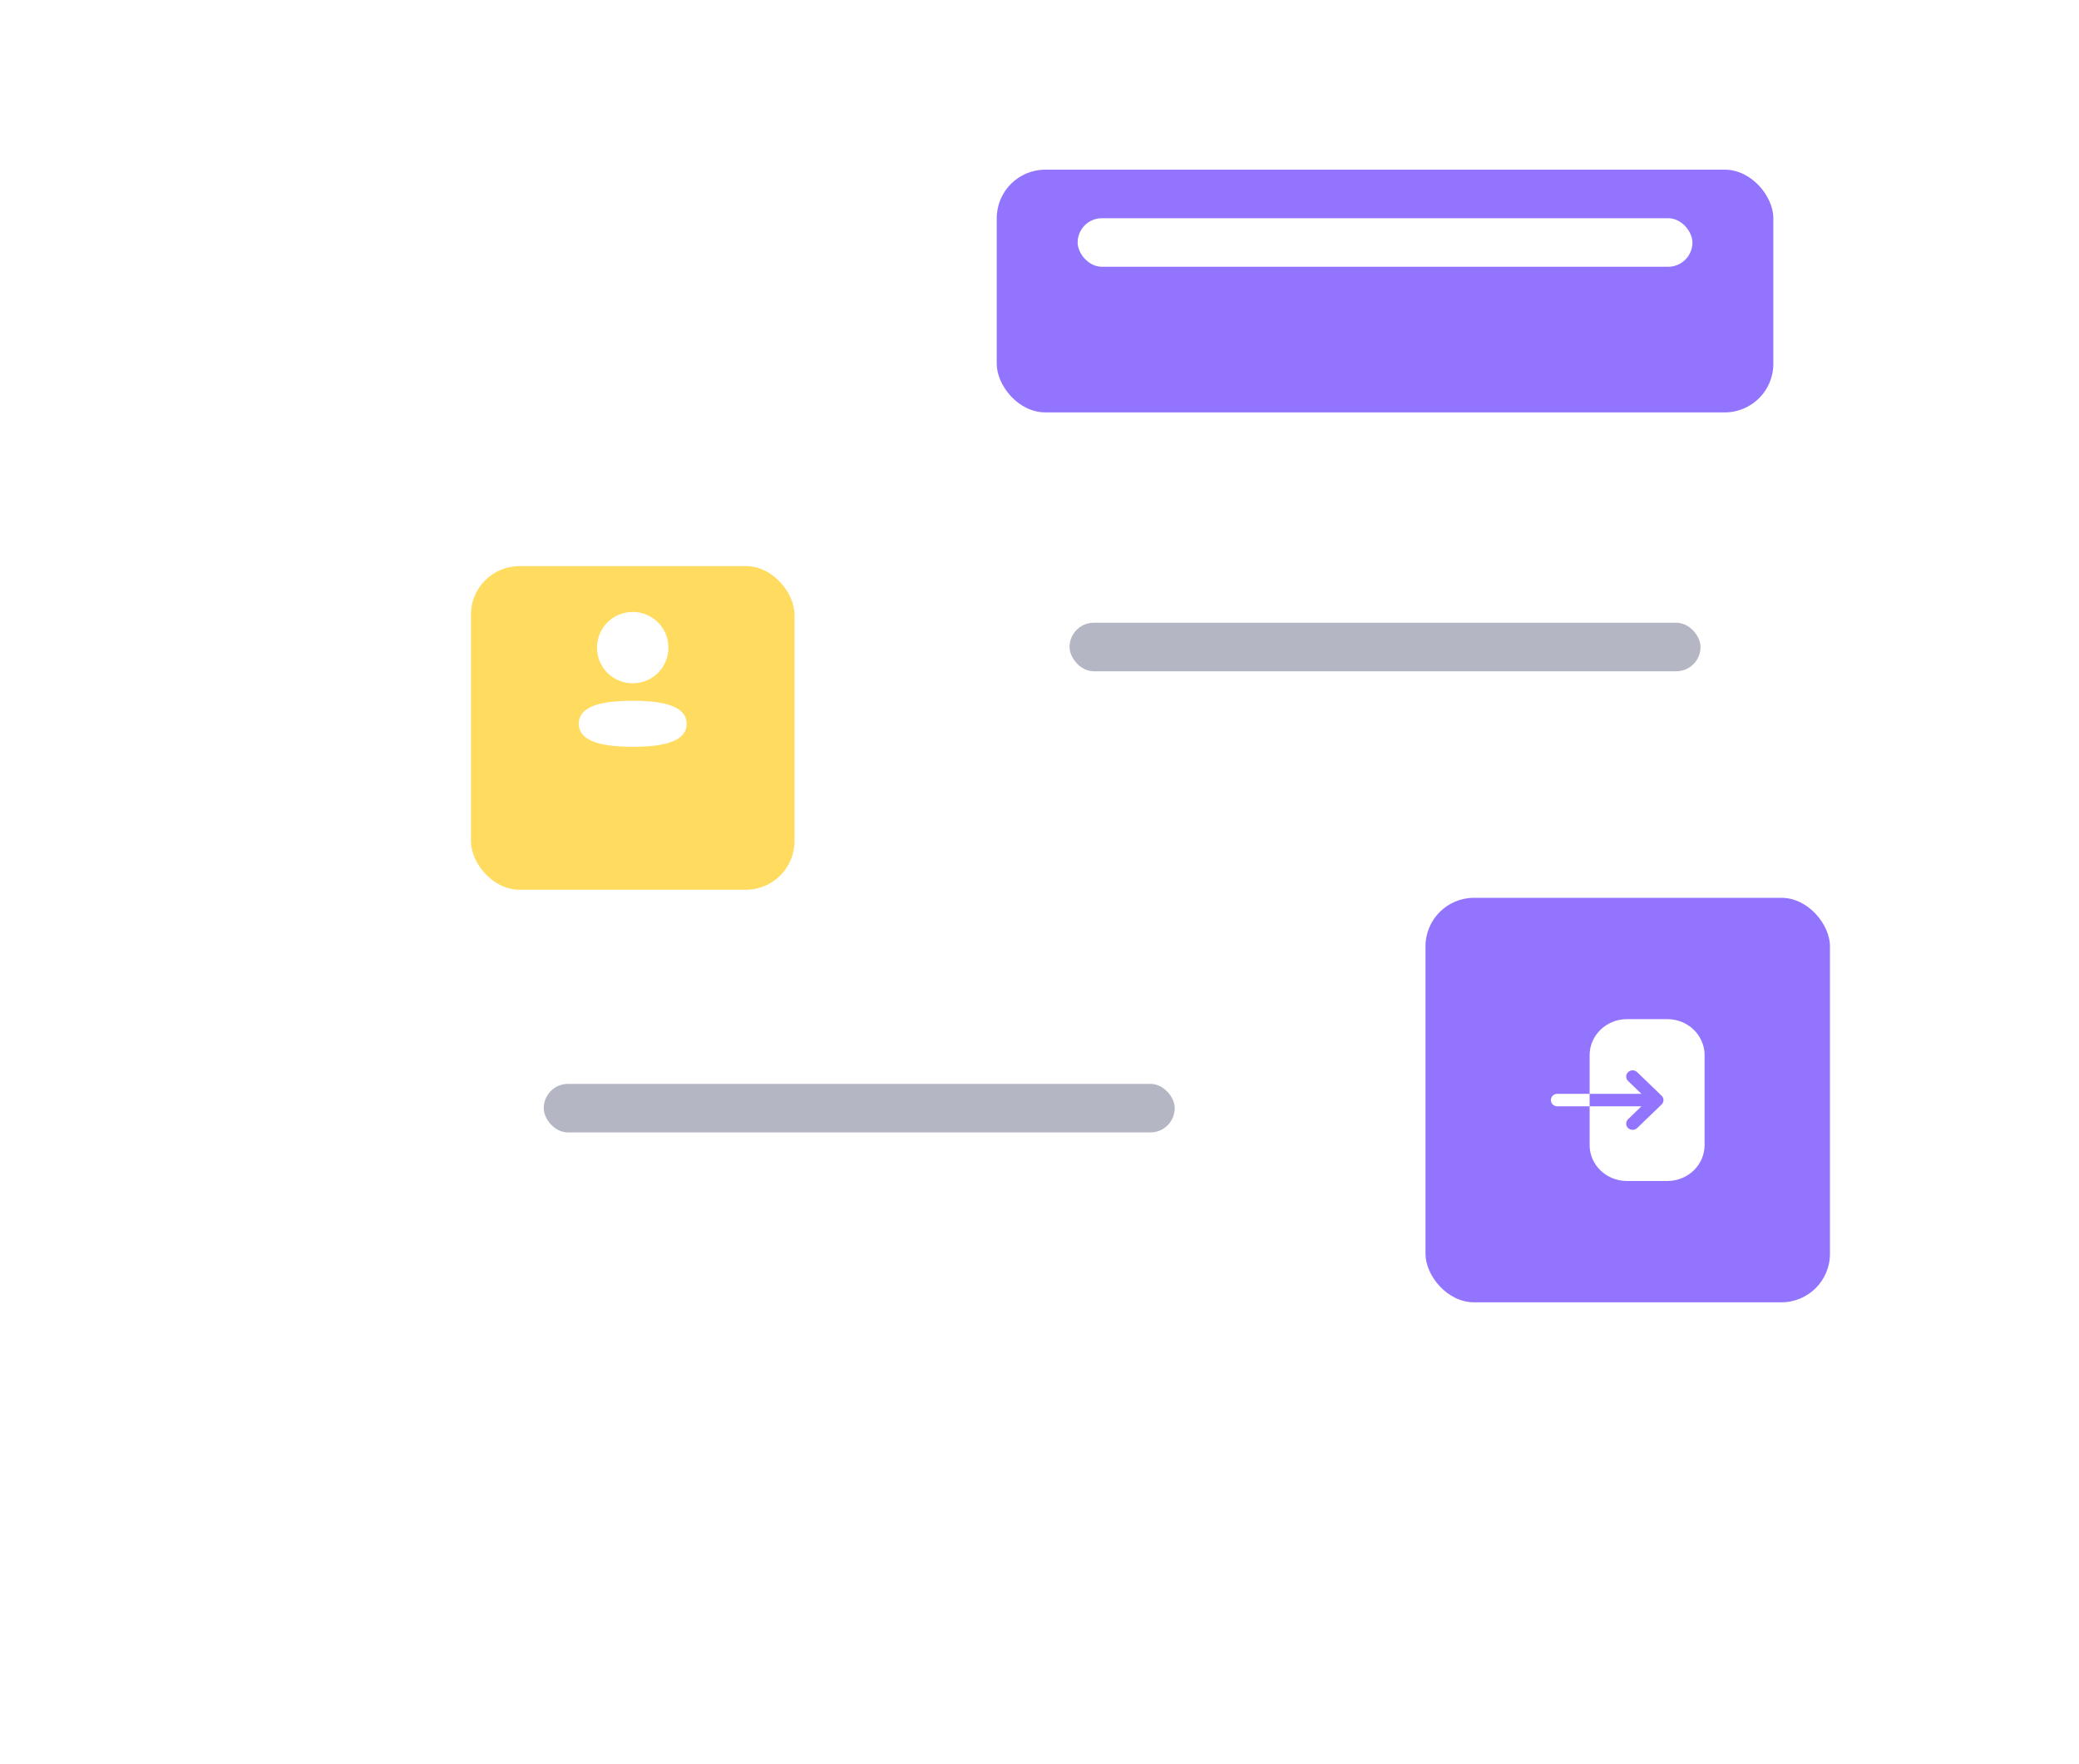 <svg width="257" height="218" viewBox="0 0 257 218" fill="none" xmlns="http://www.w3.org/2000/svg">
  <g filter="url(#filter0_d_545_9619)">
    <rect x="38.215" y="43.973" width="170" height="128" rx="8" fill="white"/>
  </g>
  <rect x="176.215" y="110.973" width="50" height="50" rx="6" fill="#9374FF"/>
  <path fill-rule="evenodd" clip-rule="evenodd" d="M201.101 125.973H206.14C208.66 125.973 210.715 127.973 210.715 130.413V141.533C210.715 143.983 208.66 145.973 206.12 145.973H201.091C198.571 145.973 196.506 143.983 196.506 141.543V136.743H202.908L201.256 138.343C200.946 138.643 200.946 139.133 201.256 139.433C201.411 139.583 201.617 139.653 201.824 139.653C202.02 139.653 202.227 139.583 202.381 139.433L205.397 136.523C205.552 136.383 205.634 136.183 205.634 135.973C205.634 135.773 205.552 135.573 205.397 135.433L202.381 132.523C202.072 132.223 201.566 132.223 201.256 132.523C200.946 132.823 200.946 133.313 201.256 133.613L202.908 135.203H196.506V130.423C196.506 127.973 198.571 125.973 201.101 125.973ZM191.715 135.973C191.715 135.553 192.07 135.203 192.496 135.203H196.505V136.743H192.496C192.07 136.743 191.715 136.403 191.715 135.973Z" fill="white"/>
  <g filter="url(#filter1_d_545_9619)">
    <rect x="58.215" y="63.973" width="40" height="40" rx="6" fill="#FFDC60"/>
  </g>
  <path fill-rule="evenodd" clip-rule="evenodd" d="M82.626 80.049C82.626 82.496 80.664 84.459 78.215 84.459C75.766 84.459 73.803 82.496 73.803 80.049C73.803 77.601 75.766 75.64 78.215 75.64C80.664 75.64 82.626 77.601 82.626 80.049ZM78.215 92.306C74.6 92.306 71.548 91.719 71.548 89.452C71.548 87.185 74.619 86.618 78.215 86.618C81.83 86.618 84.881 87.205 84.881 89.472C84.881 91.74 81.81 92.306 78.215 92.306Z" fill="white"/>
  <g filter="url(#filter2_d_545_9619)">
    <rect x="123.215" y="14.973" width="96" height="30" rx="6" fill="#9374FF"/>
  </g>
  <rect x="133.215" y="26.973" width="76" height="6" rx="3" fill="white"/>
  <g filter="url(#filter3_d_545_9619)">
    <rect x="123.215" y="64.973" width="96" height="30" rx="6" fill="white"/>
  </g>
  <rect x="132.215" y="76.973" width="78" height="6" rx="3" fill="#B4B6C4"/>
  <g filter="url(#filter4_d_545_9619)">
    <rect x="58.215" y="121.973" width="96" height="30" rx="6" fill="white"/>
  </g>
  <rect x="67.215" y="133.973" width="78" height="6" rx="3" fill="#B4B6C4"/>
  <defs>
    <filter id="filter0_d_545_9619" x="0.215" y="13.973" width="246" height="204" filterUnits="userSpaceOnUse" color-interpolation-filters="sRGB">
      <feFlood flood-opacity="0" result="BackgroundImageFix"/>
      <feColorMatrix in="SourceAlpha" type="matrix" values="0 0 0 0 0 0 0 0 0 0 0 0 0 0 0 0 0 0 127 0" result="hardAlpha"/>
      <feMorphology radius="2" operator="erode" in="SourceAlpha" result="effect1_dropShadow_545_9619"/>
      <feOffset dy="8"/>
      <feGaussianBlur stdDeviation="20"/>
      <feColorMatrix type="matrix" values="0 0 0 0 0.024 0 0 0 0 0.047 0 0 0 0 0.231 0 0 0 0.08 0"/>
      <feBlend mode="normal" in2="BackgroundImageFix" result="effect1_dropShadow_545_9619"/>
      <feBlend mode="normal" in="SourceGraphic" in2="effect1_dropShadow_545_9619" result="shape"/>
    </filter>
    <filter id="filter1_d_545_9619" x="38.215" y="49.973" width="80" height="80" filterUnits="userSpaceOnUse" color-interpolation-filters="sRGB">
      <feFlood flood-opacity="0" result="BackgroundImageFix"/>
      <feColorMatrix in="SourceAlpha" type="matrix" values="0 0 0 0 0 0 0 0 0 0 0 0 0 0 0 0 0 0 127 0" result="hardAlpha"/>
      <feOffset dy="6"/>
      <feGaussianBlur stdDeviation="10"/>
      <feColorMatrix type="matrix" values="0 0 0 0 0.11 0 0 0 0 0.141 0 0 0 0 0.412 0 0 0 0.05 0"/>
      <feBlend mode="normal" in2="BackgroundImageFix" result="effect1_dropShadow_545_9619"/>
      <feBlend mode="normal" in="SourceGraphic" in2="effect1_dropShadow_545_9619" result="shape"/>
    </filter>
    <filter id="filter2_d_545_9619" x="103.215" y="0.973" width="136" height="70" filterUnits="userSpaceOnUse" color-interpolation-filters="sRGB">
      <feFlood flood-opacity="0" result="BackgroundImageFix"/>
      <feColorMatrix in="SourceAlpha" type="matrix" values="0 0 0 0 0 0 0 0 0 0 0 0 0 0 0 0 0 0 127 0" result="hardAlpha"/>
      <feOffset dy="6"/>
      <feGaussianBlur stdDeviation="10"/>
      <feColorMatrix type="matrix" values="0 0 0 0 0.11 0 0 0 0 0.141 0 0 0 0 0.412 0 0 0 0.05 0"/>
      <feBlend mode="normal" in2="BackgroundImageFix" result="effect1_dropShadow_545_9619"/>
      <feBlend mode="normal" in="SourceGraphic" in2="effect1_dropShadow_545_9619" result="shape"/>
    </filter>
    <filter id="filter3_d_545_9619" x="103.215" y="50.973" width="136" height="70" filterUnits="userSpaceOnUse" color-interpolation-filters="sRGB">
      <feFlood flood-opacity="0" result="BackgroundImageFix"/>
      <feColorMatrix in="SourceAlpha" type="matrix" values="0 0 0 0 0 0 0 0 0 0 0 0 0 0 0 0 0 0 127 0" result="hardAlpha"/>
      <feOffset dy="6"/>
      <feGaussianBlur stdDeviation="10"/>
      <feColorMatrix type="matrix" values="0 0 0 0 0.11 0 0 0 0 0.141 0 0 0 0 0.412 0 0 0 0.05 0"/>
      <feBlend mode="normal" in2="BackgroundImageFix" result="effect1_dropShadow_545_9619"/>
      <feBlend mode="normal" in="SourceGraphic" in2="effect1_dropShadow_545_9619" result="shape"/>
    </filter>
    <filter id="filter4_d_545_9619" x="38.215" y="107.973" width="136" height="70" filterUnits="userSpaceOnUse" color-interpolation-filters="sRGB">
      <feFlood flood-opacity="0" result="BackgroundImageFix"/>
      <feColorMatrix in="SourceAlpha" type="matrix" values="0 0 0 0 0 0 0 0 0 0 0 0 0 0 0 0 0 0 127 0" result="hardAlpha"/>
      <feOffset dy="6"/>
      <feGaussianBlur stdDeviation="10"/>
      <feColorMatrix type="matrix" values="0 0 0 0 0.11 0 0 0 0 0.141 0 0 0 0 0.412 0 0 0 0.05 0"/>
      <feBlend mode="normal" in2="BackgroundImageFix" result="effect1_dropShadow_545_9619"/>
      <feBlend mode="normal" in="SourceGraphic" in2="effect1_dropShadow_545_9619" result="shape"/>
    </filter>
  </defs>
</svg>
